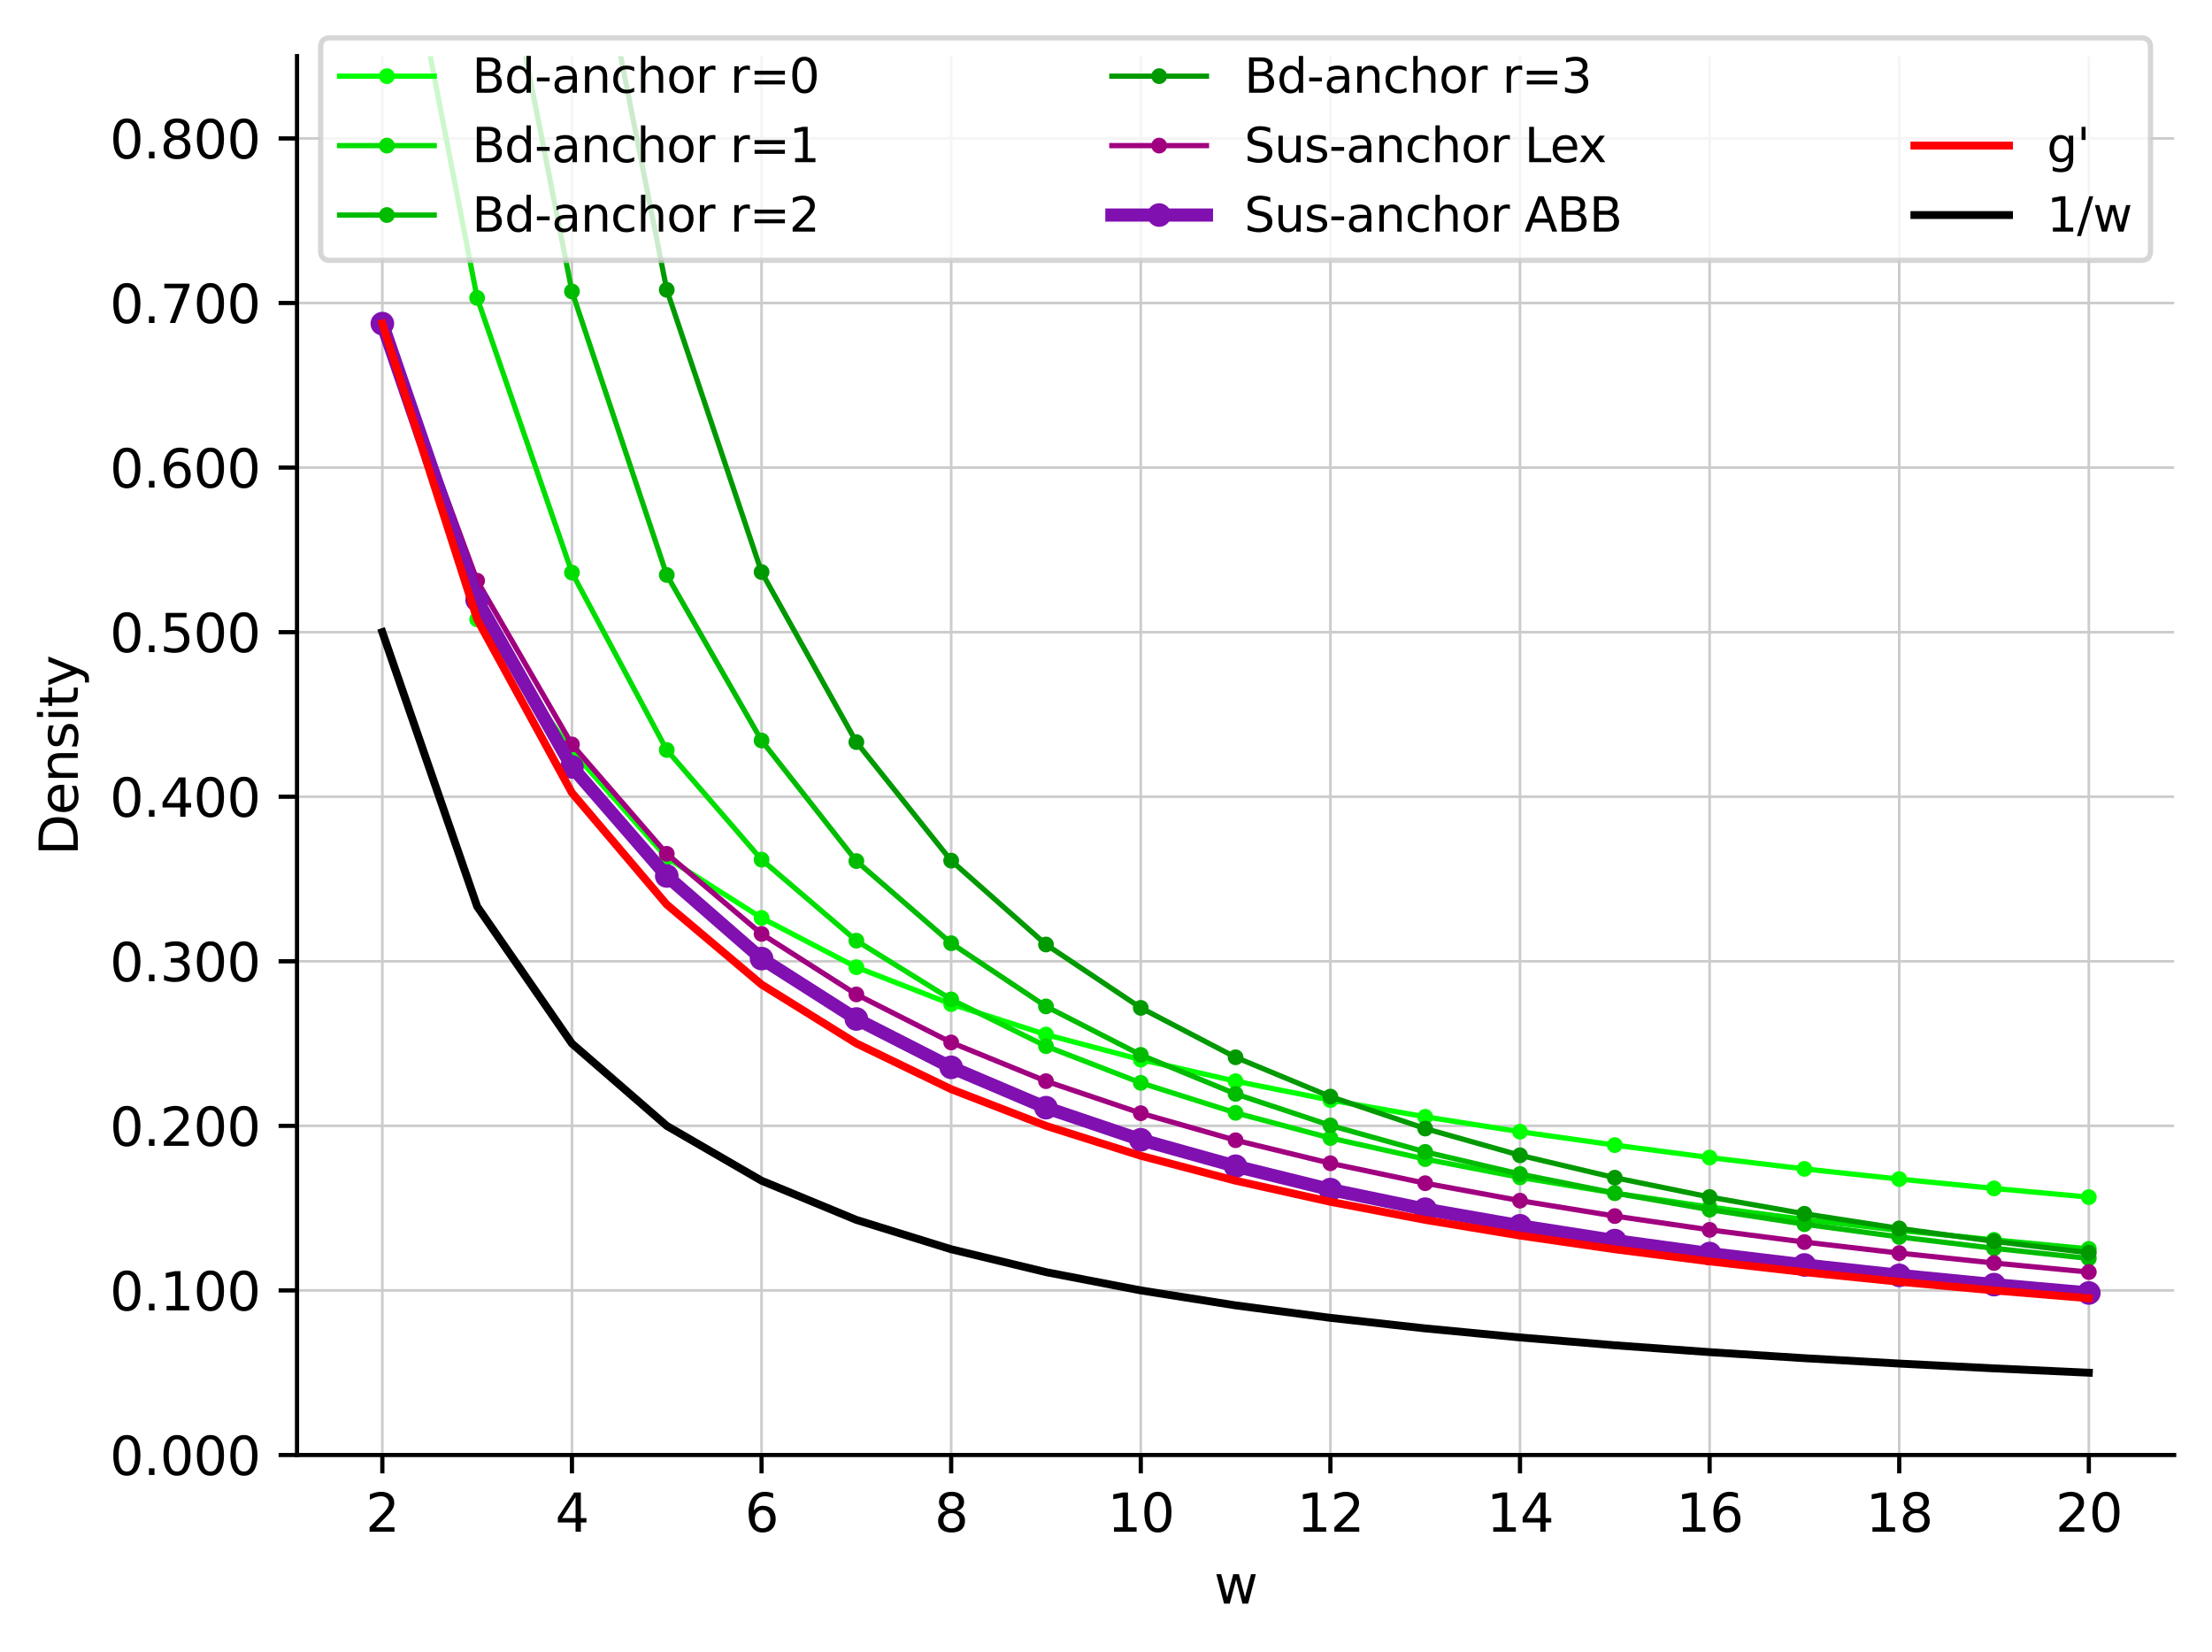 <?xml version="1.0" encoding="utf-8" standalone="no"?>
<!DOCTYPE svg PUBLIC "-//W3C//DTD SVG 1.1//EN"
  "http://www.w3.org/Graphics/SVG/1.1/DTD/svg11.dtd">
<svg xmlns:xlink="http://www.w3.org/1999/xlink" width="420.826pt" height="314.352pt" viewBox="0 0 420.826 314.352" xmlns="http://www.w3.org/2000/svg" version="1.1">
 <defs>
  <style type="text/css">*{stroke-linejoin: round; stroke-linecap: butt}</style>
 </defs>
 <g id="figure_1">
  <g id="patch_1">
   <path d="M 0 314.352 
L 420.826 314.352 
L 420.826 0 
L 0 0 
z
" style="fill: #ffffff"/>
  </g>
  <g id="axes_1">
   <g id="patch_2">
    <path d="M 56.506 276.795 
L 413.626 276.795 
L 413.626 10.683 
L 56.506 10.683 
z
" style="fill: #ffffff"/>
   </g>
   <g id="matplotlib.axis_1">
    <g id="xtick_1">
     <g id="line2d_1">
      <path d="M 72.739 276.795 
L 72.739 10.683 
" clip-path="url(#p16be9e28ce)" style="fill: none; stroke: #cccccc; stroke-width: 0.5; stroke-linecap: square"/>
     </g>
     <g id="line2d_2">
      <defs>
       <path id="mf6680dabe4" d="M 0 0 
L 0 3.5 
" style="stroke: #000000; stroke-width: 0.8"/>
      </defs>
      <g>
       <use xlink:href="#mf6680dabe4" x="72.739" y="276.795" style="stroke: #000000; stroke-width: 0.8"/>
      </g>
     </g>
     <g id="text_1">
      <!-- 2 -->
      <g transform="translate(69.558 291.394) scale(0.1 -0.1)">
       <defs>
        <path id="DejaVuSans-32" d="M 1228 531 
L 3431 531 
L 3431 0 
L 469 0 
L 469 531 
Q 828 903 1448 1529 
Q 2069 2156 2228 2338 
Q 2531 2678 2651 2914 
Q 2772 3150 2772 3378 
Q 2772 3750 2511 3984 
Q 2250 4219 1831 4219 
Q 1534 4219 1204 4116 
Q 875 4013 500 3803 
L 500 4441 
Q 881 4594 1212 4672 
Q 1544 4750 1819 4750 
Q 2544 4750 2975 4387 
Q 3406 4025 3406 3419 
Q 3406 3131 3298 2873 
Q 3191 2616 2906 2266 
Q 2828 2175 2409 1742 
Q 1991 1309 1228 531 
z
" transform="scale(0.016)"/>
       </defs>
       <use xlink:href="#DejaVuSans-32"/>
      </g>
     </g>
    </g>
    <g id="xtick_2">
     <g id="line2d_3">
      <path d="M 108.812 276.795 
L 108.812 10.683 
" clip-path="url(#p16be9e28ce)" style="fill: none; stroke: #cccccc; stroke-width: 0.5; stroke-linecap: square"/>
     </g>
     <g id="line2d_4">
      <g>
       <use xlink:href="#mf6680dabe4" x="108.812" y="276.795" style="stroke: #000000; stroke-width: 0.8"/>
      </g>
     </g>
     <g id="text_2">
      <!-- 4 -->
      <g transform="translate(105.63 291.394) scale(0.1 -0.1)">
       <defs>
        <path id="DejaVuSans-34" d="M 2419 4116 
L 825 1625 
L 2419 1625 
L 2419 4116 
z
M 2253 4666 
L 3047 4666 
L 3047 1625 
L 3713 1625 
L 3713 1100 
L 3047 1100 
L 3047 0 
L 2419 0 
L 2419 1100 
L 313 1100 
L 313 1709 
L 2253 4666 
z
" transform="scale(0.016)"/>
       </defs>
       <use xlink:href="#DejaVuSans-34"/>
      </g>
     </g>
    </g>
    <g id="xtick_3">
     <g id="line2d_5">
      <path d="M 144.884 276.795 
L 144.884 10.683 
" clip-path="url(#p16be9e28ce)" style="fill: none; stroke: #cccccc; stroke-width: 0.5; stroke-linecap: square"/>
     </g>
     <g id="line2d_6">
      <g>
       <use xlink:href="#mf6680dabe4" x="144.884" y="276.795" style="stroke: #000000; stroke-width: 0.8"/>
      </g>
     </g>
     <g id="text_3">
      <!-- 6 -->
      <g transform="translate(141.703 291.394) scale(0.1 -0.1)">
       <defs>
        <path id="DejaVuSans-36" d="M 2113 2584 
Q 1688 2584 1439 2293 
Q 1191 2003 1191 1497 
Q 1191 994 1439 701 
Q 1688 409 2113 409 
Q 2538 409 2786 701 
Q 3034 994 3034 1497 
Q 3034 2003 2786 2293 
Q 2538 2584 2113 2584 
z
M 3366 4563 
L 3366 3988 
Q 3128 4100 2886 4159 
Q 2644 4219 2406 4219 
Q 1781 4219 1451 3797 
Q 1122 3375 1075 2522 
Q 1259 2794 1537 2939 
Q 1816 3084 2150 3084 
Q 2853 3084 3261 2657 
Q 3669 2231 3669 1497 
Q 3669 778 3244 343 
Q 2819 -91 2113 -91 
Q 1303 -91 875 529 
Q 447 1150 447 2328 
Q 447 3434 972 4092 
Q 1497 4750 2381 4750 
Q 2619 4750 2861 4703 
Q 3103 4656 3366 4563 
z
" transform="scale(0.016)"/>
       </defs>
       <use xlink:href="#DejaVuSans-36"/>
      </g>
     </g>
    </g>
    <g id="xtick_4">
     <g id="line2d_7">
      <path d="M 180.957 276.795 
L 180.957 10.683 
" clip-path="url(#p16be9e28ce)" style="fill: none; stroke: #cccccc; stroke-width: 0.5; stroke-linecap: square"/>
     </g>
     <g id="line2d_8">
      <g>
       <use xlink:href="#mf6680dabe4" x="180.957" y="276.795" style="stroke: #000000; stroke-width: 0.8"/>
      </g>
     </g>
     <g id="text_4">
      <!-- 8 -->
      <g transform="translate(177.776 291.394) scale(0.1 -0.1)">
       <defs>
        <path id="DejaVuSans-38" d="M 2034 2216 
Q 1584 2216 1326 1975 
Q 1069 1734 1069 1313 
Q 1069 891 1326 650 
Q 1584 409 2034 409 
Q 2484 409 2743 651 
Q 3003 894 3003 1313 
Q 3003 1734 2745 1975 
Q 2488 2216 2034 2216 
z
M 1403 2484 
Q 997 2584 770 2862 
Q 544 3141 544 3541 
Q 544 4100 942 4425 
Q 1341 4750 2034 4750 
Q 2731 4750 3128 4425 
Q 3525 4100 3525 3541 
Q 3525 3141 3298 2862 
Q 3072 2584 2669 2484 
Q 3125 2378 3379 2068 
Q 3634 1759 3634 1313 
Q 3634 634 3220 271 
Q 2806 -91 2034 -91 
Q 1263 -91 848 271 
Q 434 634 434 1313 
Q 434 1759 690 2068 
Q 947 2378 1403 2484 
z
M 1172 3481 
Q 1172 3119 1398 2916 
Q 1625 2713 2034 2713 
Q 2441 2713 2670 2916 
Q 2900 3119 2900 3481 
Q 2900 3844 2670 4047 
Q 2441 4250 2034 4250 
Q 1625 4250 1398 4047 
Q 1172 3844 1172 3481 
z
" transform="scale(0.016)"/>
       </defs>
       <use xlink:href="#DejaVuSans-38"/>
      </g>
     </g>
    </g>
    <g id="xtick_5">
     <g id="line2d_9">
      <path d="M 217.03 276.795 
L 217.03 10.683 
" clip-path="url(#p16be9e28ce)" style="fill: none; stroke: #cccccc; stroke-width: 0.5; stroke-linecap: square"/>
     </g>
     <g id="line2d_10">
      <g>
       <use xlink:href="#mf6680dabe4" x="217.03" y="276.795" style="stroke: #000000; stroke-width: 0.8"/>
      </g>
     </g>
     <g id="text_5">
      <!-- 10 -->
      <g transform="translate(210.667 291.394) scale(0.1 -0.1)">
       <defs>
        <path id="DejaVuSans-31" d="M 794 531 
L 1825 531 
L 1825 4091 
L 703 3866 
L 703 4441 
L 1819 4666 
L 2450 4666 
L 2450 531 
L 3481 531 
L 3481 0 
L 794 0 
L 794 531 
z
" transform="scale(0.016)"/>
        <path id="DejaVuSans-30" d="M 2034 4250 
Q 1547 4250 1301 3770 
Q 1056 3291 1056 2328 
Q 1056 1369 1301 889 
Q 1547 409 2034 409 
Q 2525 409 2770 889 
Q 3016 1369 3016 2328 
Q 3016 3291 2770 3770 
Q 2525 4250 2034 4250 
z
M 2034 4750 
Q 2819 4750 3233 4129 
Q 3647 3509 3647 2328 
Q 3647 1150 3233 529 
Q 2819 -91 2034 -91 
Q 1250 -91 836 529 
Q 422 1150 422 2328 
Q 422 3509 836 4129 
Q 1250 4750 2034 4750 
z
" transform="scale(0.016)"/>
       </defs>
       <use xlink:href="#DejaVuSans-31"/>
       <use xlink:href="#DejaVuSans-30" transform="translate(63.623 0)"/>
      </g>
     </g>
    </g>
    <g id="xtick_6">
     <g id="line2d_11">
      <path d="M 253.103 276.795 
L 253.103 10.683 
" clip-path="url(#p16be9e28ce)" style="fill: none; stroke: #cccccc; stroke-width: 0.5; stroke-linecap: square"/>
     </g>
     <g id="line2d_12">
      <g>
       <use xlink:href="#mf6680dabe4" x="253.103" y="276.795" style="stroke: #000000; stroke-width: 0.8"/>
      </g>
     </g>
     <g id="text_6">
      <!-- 12 -->
      <g transform="translate(246.74 291.394) scale(0.1 -0.1)">
       <use xlink:href="#DejaVuSans-31"/>
       <use xlink:href="#DejaVuSans-32" transform="translate(63.623 0)"/>
      </g>
     </g>
    </g>
    <g id="xtick_7">
     <g id="line2d_13">
      <path d="M 289.175 276.795 
L 289.175 10.683 
" clip-path="url(#p16be9e28ce)" style="fill: none; stroke: #cccccc; stroke-width: 0.5; stroke-linecap: square"/>
     </g>
     <g id="line2d_14">
      <g>
       <use xlink:href="#mf6680dabe4" x="289.175" y="276.795" style="stroke: #000000; stroke-width: 0.8"/>
      </g>
     </g>
     <g id="text_7">
      <!-- 14 -->
      <g transform="translate(282.813 291.394) scale(0.1 -0.1)">
       <use xlink:href="#DejaVuSans-31"/>
       <use xlink:href="#DejaVuSans-34" transform="translate(63.623 0)"/>
      </g>
     </g>
    </g>
    <g id="xtick_8">
     <g id="line2d_15">
      <path d="M 325.248 276.795 
L 325.248 10.683 
" clip-path="url(#p16be9e28ce)" style="fill: none; stroke: #cccccc; stroke-width: 0.5; stroke-linecap: square"/>
     </g>
     <g id="line2d_16">
      <g>
       <use xlink:href="#mf6680dabe4" x="325.248" y="276.795" style="stroke: #000000; stroke-width: 0.8"/>
      </g>
     </g>
     <g id="text_8">
      <!-- 16 -->
      <g transform="translate(318.886 291.394) scale(0.1 -0.1)">
       <use xlink:href="#DejaVuSans-31"/>
       <use xlink:href="#DejaVuSans-36" transform="translate(63.623 0)"/>
      </g>
     </g>
    </g>
    <g id="xtick_9">
     <g id="line2d_17">
      <path d="M 361.321 276.795 
L 361.321 10.683 
" clip-path="url(#p16be9e28ce)" style="fill: none; stroke: #cccccc; stroke-width: 0.5; stroke-linecap: square"/>
     </g>
     <g id="line2d_18">
      <g>
       <use xlink:href="#mf6680dabe4" x="361.321" y="276.795" style="stroke: #000000; stroke-width: 0.8"/>
      </g>
     </g>
     <g id="text_9">
      <!-- 18 -->
      <g transform="translate(354.958 291.394) scale(0.1 -0.1)">
       <use xlink:href="#DejaVuSans-31"/>
       <use xlink:href="#DejaVuSans-38" transform="translate(63.623 0)"/>
      </g>
     </g>
    </g>
    <g id="xtick_10">
     <g id="line2d_19">
      <path d="M 397.394 276.795 
L 397.394 10.683 
" clip-path="url(#p16be9e28ce)" style="fill: none; stroke: #cccccc; stroke-width: 0.5; stroke-linecap: square"/>
     </g>
     <g id="line2d_20">
      <g>
       <use xlink:href="#mf6680dabe4" x="397.394" y="276.795" style="stroke: #000000; stroke-width: 0.8"/>
      </g>
     </g>
     <g id="text_10">
      <!-- 20 -->
      <g transform="translate(391.031 291.394) scale(0.1 -0.1)">
       <use xlink:href="#DejaVuSans-32"/>
       <use xlink:href="#DejaVuSans-30" transform="translate(63.623 0)"/>
      </g>
     </g>
    </g>
    <g id="text_11">
     <!-- w -->
     <g transform="translate(230.977 305.072) scale(0.1 -0.1)">
      <defs>
       <path id="DejaVuSans-77" d="M 269 3500 
L 844 3500 
L 1563 769 
L 2278 3500 
L 2956 3500 
L 3675 769 
L 4391 3500 
L 4966 3500 
L 4050 0 
L 3372 0 
L 2619 2869 
L 1863 0 
L 1184 0 
L 269 3500 
z
" transform="scale(0.016)"/>
      </defs>
      <use xlink:href="#DejaVuSans-77"/>
     </g>
    </g>
   </g>
   <g id="matplotlib.axis_2">
    <g id="ytick_1">
     <g id="line2d_21">
      <path d="M 56.506 276.795 
L 413.626 276.795 
" clip-path="url(#p16be9e28ce)" style="fill: none; stroke: #cccccc; stroke-width: 0.5; stroke-linecap: square"/>
     </g>
     <g id="line2d_22">
      <defs>
       <path id="mc5eb09262e" d="M 0 0 
L -3.5 0 
" style="stroke: #000000; stroke-width: 0.8"/>
      </defs>
      <g>
       <use xlink:href="#mc5eb09262e" x="56.506" y="276.795" style="stroke: #000000; stroke-width: 0.8"/>
      </g>
     </g>
     <g id="text_12">
      <!-- 0.000 -->
      <g transform="translate(20.878 280.595) scale(0.1 -0.1)">
       <defs>
        <path id="DejaVuSans-2e" d="M 684 794 
L 1344 794 
L 1344 0 
L 684 0 
L 684 794 
z
" transform="scale(0.016)"/>
       </defs>
       <use xlink:href="#DejaVuSans-30"/>
       <use xlink:href="#DejaVuSans-2e" transform="translate(63.623 0)"/>
       <use xlink:href="#DejaVuSans-30" transform="translate(95.41 0)"/>
       <use xlink:href="#DejaVuSans-30" transform="translate(159.033 0)"/>
       <use xlink:href="#DejaVuSans-30" transform="translate(222.656 0)"/>
      </g>
     </g>
    </g>
    <g id="ytick_2">
     <g id="line2d_23">
      <path d="M 56.506 245.488 
L 413.626 245.488 
" clip-path="url(#p16be9e28ce)" style="fill: none; stroke: #cccccc; stroke-width: 0.5; stroke-linecap: square"/>
     </g>
     <g id="line2d_24">
      <g>
       <use xlink:href="#mc5eb09262e" x="56.506" y="245.488" style="stroke: #000000; stroke-width: 0.8"/>
      </g>
     </g>
     <g id="text_13">
      <!-- 0.100 -->
      <g transform="translate(20.878 249.287) scale(0.1 -0.1)">
       <use xlink:href="#DejaVuSans-30"/>
       <use xlink:href="#DejaVuSans-2e" transform="translate(63.623 0)"/>
       <use xlink:href="#DejaVuSans-31" transform="translate(95.41 0)"/>
       <use xlink:href="#DejaVuSans-30" transform="translate(159.033 0)"/>
       <use xlink:href="#DejaVuSans-30" transform="translate(222.656 0)"/>
      </g>
     </g>
    </g>
    <g id="ytick_3">
     <g id="line2d_25">
      <path d="M 56.506 214.181 
L 413.626 214.181 
" clip-path="url(#p16be9e28ce)" style="fill: none; stroke: #cccccc; stroke-width: 0.5; stroke-linecap: square"/>
     </g>
     <g id="line2d_26">
      <g>
       <use xlink:href="#mc5eb09262e" x="56.506" y="214.181" style="stroke: #000000; stroke-width: 0.8"/>
      </g>
     </g>
     <g id="text_14">
      <!-- 0.200 -->
      <g transform="translate(20.878 217.98) scale(0.1 -0.1)">
       <use xlink:href="#DejaVuSans-30"/>
       <use xlink:href="#DejaVuSans-2e" transform="translate(63.623 0)"/>
       <use xlink:href="#DejaVuSans-32" transform="translate(95.41 0)"/>
       <use xlink:href="#DejaVuSans-30" transform="translate(159.033 0)"/>
       <use xlink:href="#DejaVuSans-30" transform="translate(222.656 0)"/>
      </g>
     </g>
    </g>
    <g id="ytick_4">
     <g id="line2d_27">
      <path d="M 56.506 182.873 
L 413.626 182.873 
" clip-path="url(#p16be9e28ce)" style="fill: none; stroke: #cccccc; stroke-width: 0.5; stroke-linecap: square"/>
     </g>
     <g id="line2d_28">
      <g>
       <use xlink:href="#mc5eb09262e" x="56.506" y="182.873" style="stroke: #000000; stroke-width: 0.8"/>
      </g>
     </g>
     <g id="text_15">
      <!-- 0.300 -->
      <g transform="translate(20.878 186.673) scale(0.1 -0.1)">
       <defs>
        <path id="DejaVuSans-33" d="M 2597 2516 
Q 3050 2419 3304 2112 
Q 3559 1806 3559 1356 
Q 3559 666 3084 287 
Q 2609 -91 1734 -91 
Q 1441 -91 1130 -33 
Q 819 25 488 141 
L 488 750 
Q 750 597 1062 519 
Q 1375 441 1716 441 
Q 2309 441 2620 675 
Q 2931 909 2931 1356 
Q 2931 1769 2642 2001 
Q 2353 2234 1838 2234 
L 1294 2234 
L 1294 2753 
L 1863 2753 
Q 2328 2753 2575 2939 
Q 2822 3125 2822 3475 
Q 2822 3834 2567 4026 
Q 2313 4219 1838 4219 
Q 1578 4219 1281 4162 
Q 984 4106 628 3988 
L 628 4550 
Q 988 4650 1302 4700 
Q 1616 4750 1894 4750 
Q 2613 4750 3031 4423 
Q 3450 4097 3450 3541 
Q 3450 3153 3228 2886 
Q 3006 2619 2597 2516 
z
" transform="scale(0.016)"/>
       </defs>
       <use xlink:href="#DejaVuSans-30"/>
       <use xlink:href="#DejaVuSans-2e" transform="translate(63.623 0)"/>
       <use xlink:href="#DejaVuSans-33" transform="translate(95.41 0)"/>
       <use xlink:href="#DejaVuSans-30" transform="translate(159.033 0)"/>
       <use xlink:href="#DejaVuSans-30" transform="translate(222.656 0)"/>
      </g>
     </g>
    </g>
    <g id="ytick_5">
     <g id="line2d_29">
      <path d="M 56.506 151.566 
L 413.626 151.566 
" clip-path="url(#p16be9e28ce)" style="fill: none; stroke: #cccccc; stroke-width: 0.5; stroke-linecap: square"/>
     </g>
     <g id="line2d_30">
      <g>
       <use xlink:href="#mc5eb09262e" x="56.506" y="151.566" style="stroke: #000000; stroke-width: 0.8"/>
      </g>
     </g>
     <g id="text_16">
      <!-- 0.400 -->
      <g transform="translate(20.878 155.365) scale(0.1 -0.1)">
       <use xlink:href="#DejaVuSans-30"/>
       <use xlink:href="#DejaVuSans-2e" transform="translate(63.623 0)"/>
       <use xlink:href="#DejaVuSans-34" transform="translate(95.41 0)"/>
       <use xlink:href="#DejaVuSans-30" transform="translate(159.033 0)"/>
       <use xlink:href="#DejaVuSans-30" transform="translate(222.656 0)"/>
      </g>
     </g>
    </g>
    <g id="ytick_6">
     <g id="line2d_31">
      <path d="M 56.506 120.259 
L 413.626 120.259 
" clip-path="url(#p16be9e28ce)" style="fill: none; stroke: #cccccc; stroke-width: 0.5; stroke-linecap: square"/>
     </g>
     <g id="line2d_32">
      <g>
       <use xlink:href="#mc5eb09262e" x="56.506" y="120.259" style="stroke: #000000; stroke-width: 0.8"/>
      </g>
     </g>
     <g id="text_17">
      <!-- 0.500 -->
      <g transform="translate(20.878 124.058) scale(0.1 -0.1)">
       <defs>
        <path id="DejaVuSans-35" d="M 691 4666 
L 3169 4666 
L 3169 4134 
L 1269 4134 
L 1269 2991 
Q 1406 3038 1543 3061 
Q 1681 3084 1819 3084 
Q 2600 3084 3056 2656 
Q 3513 2228 3513 1497 
Q 3513 744 3044 326 
Q 2575 -91 1722 -91 
Q 1428 -91 1123 -41 
Q 819 9 494 109 
L 494 744 
Q 775 591 1075 516 
Q 1375 441 1709 441 
Q 2250 441 2565 725 
Q 2881 1009 2881 1497 
Q 2881 1984 2565 2268 
Q 2250 2553 1709 2553 
Q 1456 2553 1204 2497 
Q 953 2441 691 2322 
L 691 4666 
z
" transform="scale(0.016)"/>
       </defs>
       <use xlink:href="#DejaVuSans-30"/>
       <use xlink:href="#DejaVuSans-2e" transform="translate(63.623 0)"/>
       <use xlink:href="#DejaVuSans-35" transform="translate(95.41 0)"/>
       <use xlink:href="#DejaVuSans-30" transform="translate(159.033 0)"/>
       <use xlink:href="#DejaVuSans-30" transform="translate(222.656 0)"/>
      </g>
     </g>
    </g>
    <g id="ytick_7">
     <g id="line2d_33">
      <path d="M 56.506 88.952 
L 413.626 88.952 
" clip-path="url(#p16be9e28ce)" style="fill: none; stroke: #cccccc; stroke-width: 0.5; stroke-linecap: square"/>
     </g>
     <g id="line2d_34">
      <g>
       <use xlink:href="#mc5eb09262e" x="56.506" y="88.952" style="stroke: #000000; stroke-width: 0.8"/>
      </g>
     </g>
     <g id="text_18">
      <!-- 0.600 -->
      <g transform="translate(20.878 92.751) scale(0.1 -0.1)">
       <use xlink:href="#DejaVuSans-30"/>
       <use xlink:href="#DejaVuSans-2e" transform="translate(63.623 0)"/>
       <use xlink:href="#DejaVuSans-36" transform="translate(95.41 0)"/>
       <use xlink:href="#DejaVuSans-30" transform="translate(159.033 0)"/>
       <use xlink:href="#DejaVuSans-30" transform="translate(222.656 0)"/>
      </g>
     </g>
    </g>
    <g id="ytick_8">
     <g id="line2d_35">
      <path d="M 56.506 57.644 
L 413.626 57.644 
" clip-path="url(#p16be9e28ce)" style="fill: none; stroke: #cccccc; stroke-width: 0.5; stroke-linecap: square"/>
     </g>
     <g id="line2d_36">
      <g>
       <use xlink:href="#mc5eb09262e" x="56.506" y="57.644" style="stroke: #000000; stroke-width: 0.8"/>
      </g>
     </g>
     <g id="text_19">
      <!-- 0.700 -->
      <g transform="translate(20.878 61.444) scale(0.1 -0.1)">
       <defs>
        <path id="DejaVuSans-37" d="M 525 4666 
L 3525 4666 
L 3525 4397 
L 1831 0 
L 1172 0 
L 2766 4134 
L 525 4134 
L 525 4666 
z
" transform="scale(0.016)"/>
       </defs>
       <use xlink:href="#DejaVuSans-30"/>
       <use xlink:href="#DejaVuSans-2e" transform="translate(63.623 0)"/>
       <use xlink:href="#DejaVuSans-37" transform="translate(95.41 0)"/>
       <use xlink:href="#DejaVuSans-30" transform="translate(159.033 0)"/>
       <use xlink:href="#DejaVuSans-30" transform="translate(222.656 0)"/>
      </g>
     </g>
    </g>
    <g id="ytick_9">
     <g id="line2d_37">
      <path d="M 56.506 26.337 
L 413.626 26.337 
" clip-path="url(#p16be9e28ce)" style="fill: none; stroke: #cccccc; stroke-width: 0.5; stroke-linecap: square"/>
     </g>
     <g id="line2d_38">
      <g>
       <use xlink:href="#mc5eb09262e" x="56.506" y="26.337" style="stroke: #000000; stroke-width: 0.8"/>
      </g>
     </g>
     <g id="text_20">
      <!-- 0.800 -->
      <g transform="translate(20.878 30.136) scale(0.1 -0.1)">
       <use xlink:href="#DejaVuSans-30"/>
       <use xlink:href="#DejaVuSans-2e" transform="translate(63.623 0)"/>
       <use xlink:href="#DejaVuSans-38" transform="translate(95.41 0)"/>
       <use xlink:href="#DejaVuSans-30" transform="translate(159.033 0)"/>
       <use xlink:href="#DejaVuSans-30" transform="translate(222.656 0)"/>
      </g>
     </g>
    </g>
    <g id="text_21">
     <!-- Density -->
     <g transform="translate(14.798 162.748) rotate(-90) scale(0.1 -0.1)">
      <defs>
       <path id="DejaVuSans-44" d="M 1259 4147 
L 1259 519 
L 2022 519 
Q 2988 519 3436 956 
Q 3884 1394 3884 2338 
Q 3884 3275 3436 3711 
Q 2988 4147 2022 4147 
L 1259 4147 
z
M 628 4666 
L 1925 4666 
Q 3281 4666 3915 4102 
Q 4550 3538 4550 2338 
Q 4550 1131 3912 565 
Q 3275 0 1925 0 
L 628 0 
L 628 4666 
z
" transform="scale(0.016)"/>
       <path id="DejaVuSans-65" d="M 3597 1894 
L 3597 1613 
L 953 1613 
Q 991 1019 1311 708 
Q 1631 397 2203 397 
Q 2534 397 2845 478 
Q 3156 559 3463 722 
L 3463 178 
Q 3153 47 2828 -22 
Q 2503 -91 2169 -91 
Q 1331 -91 842 396 
Q 353 884 353 1716 
Q 353 2575 817 3079 
Q 1281 3584 2069 3584 
Q 2775 3584 3186 3129 
Q 3597 2675 3597 1894 
z
M 3022 2063 
Q 3016 2534 2758 2815 
Q 2500 3097 2075 3097 
Q 1594 3097 1305 2825 
Q 1016 2553 972 2059 
L 3022 2063 
z
" transform="scale(0.016)"/>
       <path id="DejaVuSans-6e" d="M 3513 2113 
L 3513 0 
L 2938 0 
L 2938 2094 
Q 2938 2591 2744 2837 
Q 2550 3084 2163 3084 
Q 1697 3084 1428 2787 
Q 1159 2491 1159 1978 
L 1159 0 
L 581 0 
L 581 3500 
L 1159 3500 
L 1159 2956 
Q 1366 3272 1645 3428 
Q 1925 3584 2291 3584 
Q 2894 3584 3203 3211 
Q 3513 2838 3513 2113 
z
" transform="scale(0.016)"/>
       <path id="DejaVuSans-73" d="M 2834 3397 
L 2834 2853 
Q 2591 2978 2328 3040 
Q 2066 3103 1784 3103 
Q 1356 3103 1142 2972 
Q 928 2841 928 2578 
Q 928 2378 1081 2264 
Q 1234 2150 1697 2047 
L 1894 2003 
Q 2506 1872 2764 1633 
Q 3022 1394 3022 966 
Q 3022 478 2636 193 
Q 2250 -91 1575 -91 
Q 1294 -91 989 -36 
Q 684 19 347 128 
L 347 722 
Q 666 556 975 473 
Q 1284 391 1588 391 
Q 1994 391 2212 530 
Q 2431 669 2431 922 
Q 2431 1156 2273 1281 
Q 2116 1406 1581 1522 
L 1381 1569 
Q 847 1681 609 1914 
Q 372 2147 372 2553 
Q 372 3047 722 3315 
Q 1072 3584 1716 3584 
Q 2034 3584 2315 3537 
Q 2597 3491 2834 3397 
z
" transform="scale(0.016)"/>
       <path id="DejaVuSans-69" d="M 603 3500 
L 1178 3500 
L 1178 0 
L 603 0 
L 603 3500 
z
M 603 4863 
L 1178 4863 
L 1178 4134 
L 603 4134 
L 603 4863 
z
" transform="scale(0.016)"/>
       <path id="DejaVuSans-74" d="M 1172 4494 
L 1172 3500 
L 2356 3500 
L 2356 3053 
L 1172 3053 
L 1172 1153 
Q 1172 725 1289 603 
Q 1406 481 1766 481 
L 2356 481 
L 2356 0 
L 1766 0 
Q 1100 0 847 248 
Q 594 497 594 1153 
L 594 3053 
L 172 3053 
L 172 3500 
L 594 3500 
L 594 4494 
L 1172 4494 
z
" transform="scale(0.016)"/>
       <path id="DejaVuSans-79" d="M 2059 -325 
Q 1816 -950 1584 -1140 
Q 1353 -1331 966 -1331 
L 506 -1331 
L 506 -850 
L 844 -850 
Q 1081 -850 1212 -737 
Q 1344 -625 1503 -206 
L 1606 56 
L 191 3500 
L 800 3500 
L 1894 763 
L 2988 3500 
L 3597 3500 
L 2059 -325 
z
" transform="scale(0.016)"/>
      </defs>
      <use xlink:href="#DejaVuSans-44"/>
      <use xlink:href="#DejaVuSans-65" transform="translate(77.002 0)"/>
      <use xlink:href="#DejaVuSans-6e" transform="translate(138.525 0)"/>
      <use xlink:href="#DejaVuSans-73" transform="translate(201.904 0)"/>
      <use xlink:href="#DejaVuSans-69" transform="translate(254.004 0)"/>
      <use xlink:href="#DejaVuSans-74" transform="translate(281.787 0)"/>
      <use xlink:href="#DejaVuSans-79" transform="translate(320.996 0)"/>
     </g>
    </g>
   </g>
   <g id="line2d_39">
    <path d="M 72.739 61.564 
L 90.775 117.829 
L 108.812 142.848 
L 126.848 163.177 
L 144.884 174.62 
L 162.921 183.997 
L 180.957 191.017 
L 198.994 196.811 
L 217.03 201.583 
L 235.066 205.682 
L 253.103 209.278 
L 271.139 212.46 
L 289.175 215.292 
L 307.212 217.842 
L 325.248 220.213 
L 343.284 222.37 
L 361.321 224.308 
L 379.357 226.083 
L 397.394 227.741 
" clip-path="url(#p16be9e28ce)" style="fill: none"/>
    <defs>
     <path id="m871c196883" d="M 0 1 
C 0.265 1 0.52 0.895 0.707 0.707 
C 0.895 0.52 1 0.265 1 0 
C 1 -0.265 0.895 -0.52 0.707 -0.707 
C 0.52 -0.895 0.265 -1 0 -1 
C -0.265 -1 -0.52 -0.895 -0.707 -0.707 
C -0.895 -0.52 -1 -0.265 -1 0 
C -1 0.265 -0.895 0.52 -0.707 0.707 
C -0.52 0.895 -0.265 1 0 1 
z
" style="stroke: #00ff00"/>
    </defs>
    <g clip-path="url(#p16be9e28ce)">
     <use xlink:href="#m871c196883" x="72.739" y="61.564" style="fill: #00ff00; stroke: #00ff00"/>
     <use xlink:href="#m871c196883" x="90.775" y="117.829" style="fill: #00ff00; stroke: #00ff00"/>
     <use xlink:href="#m871c196883" x="108.812" y="142.848" style="fill: #00ff00; stroke: #00ff00"/>
     <use xlink:href="#m871c196883" x="126.848" y="163.177" style="fill: #00ff00; stroke: #00ff00"/>
     <use xlink:href="#m871c196883" x="144.884" y="174.62" style="fill: #00ff00; stroke: #00ff00"/>
     <use xlink:href="#m871c196883" x="162.921" y="183.997" style="fill: #00ff00; stroke: #00ff00"/>
     <use xlink:href="#m871c196883" x="180.957" y="191.017" style="fill: #00ff00; stroke: #00ff00"/>
     <use xlink:href="#m871c196883" x="198.994" y="196.811" style="fill: #00ff00; stroke: #00ff00"/>
     <use xlink:href="#m871c196883" x="217.03" y="201.583" style="fill: #00ff00; stroke: #00ff00"/>
     <use xlink:href="#m871c196883" x="235.066" y="205.682" style="fill: #00ff00; stroke: #00ff00"/>
     <use xlink:href="#m871c196883" x="253.103" y="209.278" style="fill: #00ff00; stroke: #00ff00"/>
     <use xlink:href="#m871c196883" x="271.139" y="212.46" style="fill: #00ff00; stroke: #00ff00"/>
     <use xlink:href="#m871c196883" x="289.175" y="215.292" style="fill: #00ff00; stroke: #00ff00"/>
     <use xlink:href="#m871c196883" x="307.212" y="217.842" style="fill: #00ff00; stroke: #00ff00"/>
     <use xlink:href="#m871c196883" x="325.248" y="220.213" style="fill: #00ff00; stroke: #00ff00"/>
     <use xlink:href="#m871c196883" x="343.284" y="222.37" style="fill: #00ff00; stroke: #00ff00"/>
     <use xlink:href="#m871c196883" x="361.321" y="224.308" style="fill: #00ff00; stroke: #00ff00"/>
     <use xlink:href="#m871c196883" x="379.357" y="226.083" style="fill: #00ff00; stroke: #00ff00"/>
     <use xlink:href="#m871c196883" x="397.394" y="227.741" style="fill: #00ff00; stroke: #00ff00"/>
    </g>
   </g>
   <g id="line2d_40">
    <path d="M 72.739 61.564 
L 90.775 117.829 
L 108.812 142.848 
L 126.848 163.177 
L 144.884 174.62 
L 162.921 183.997 
L 180.957 191.017 
L 198.994 196.811 
L 217.03 201.583 
L 235.066 205.682 
L 253.103 209.278 
L 271.139 212.46 
L 289.175 215.292 
L 307.212 217.842 
L 325.248 220.213 
L 343.284 222.37 
L 361.321 224.308 
L 379.357 226.083 
L 397.394 227.741 
" clip-path="url(#p16be9e28ce)" style="fill: none; stroke: #00ff00; stroke-linecap: square"/>
   </g>
   <g id="line2d_41"/>
   <g id="line2d_42">
    <path d="M 79.585 -1 
L 90.775 56.669 
L 108.812 108.93 
L 126.848 142.676 
L 144.884 163.535 
L 162.921 178.948 
L 180.957 190.128 
L 198.994 199.02 
L 217.03 206.001 
L 235.066 211.704 
L 253.103 216.499 
L 271.139 220.503 
L 289.175 223.984 
L 307.212 226.977 
L 325.248 229.631 
L 343.284 231.986 
L 361.321 234.065 
L 379.357 235.871 
L 397.394 237.587 
" clip-path="url(#p16be9e28ce)" style="fill: none"/>
    <defs>
     <path id="m9f410a40a8" d="M 0 1 
C 0.265 1 0.52 0.895 0.707 0.707 
C 0.895 0.52 1 0.265 1 0 
C 1 -0.265 0.895 -0.52 0.707 -0.707 
C 0.52 -0.895 0.265 -1 0 -1 
C -0.265 -1 -0.52 -0.895 -0.707 -0.707 
C -0.895 -0.52 -1 -0.265 -1 0 
C -1 0.265 -0.895 0.52 -0.707 0.707 
C -0.52 0.895 -0.265 1 0 1 
z
" style="stroke: #00dd00"/>
    </defs>
    <g clip-path="url(#p16be9e28ce)">
     <use xlink:href="#m9f410a40a8" x="79.585" y="-1" style="fill: #00dd00; stroke: #00dd00"/>
     <use xlink:href="#m9f410a40a8" x="90.775" y="56.669" style="fill: #00dd00; stroke: #00dd00"/>
     <use xlink:href="#m9f410a40a8" x="108.812" y="108.93" style="fill: #00dd00; stroke: #00dd00"/>
     <use xlink:href="#m9f410a40a8" x="126.848" y="142.676" style="fill: #00dd00; stroke: #00dd00"/>
     <use xlink:href="#m9f410a40a8" x="144.884" y="163.535" style="fill: #00dd00; stroke: #00dd00"/>
     <use xlink:href="#m9f410a40a8" x="162.921" y="178.948" style="fill: #00dd00; stroke: #00dd00"/>
     <use xlink:href="#m9f410a40a8" x="180.957" y="190.128" style="fill: #00dd00; stroke: #00dd00"/>
     <use xlink:href="#m9f410a40a8" x="198.994" y="199.02" style="fill: #00dd00; stroke: #00dd00"/>
     <use xlink:href="#m9f410a40a8" x="217.03" y="206.001" style="fill: #00dd00; stroke: #00dd00"/>
     <use xlink:href="#m9f410a40a8" x="235.066" y="211.704" style="fill: #00dd00; stroke: #00dd00"/>
     <use xlink:href="#m9f410a40a8" x="253.103" y="216.499" style="fill: #00dd00; stroke: #00dd00"/>
     <use xlink:href="#m9f410a40a8" x="271.139" y="220.503" style="fill: #00dd00; stroke: #00dd00"/>
     <use xlink:href="#m9f410a40a8" x="289.175" y="223.984" style="fill: #00dd00; stroke: #00dd00"/>
     <use xlink:href="#m9f410a40a8" x="307.212" y="226.977" style="fill: #00dd00; stroke: #00dd00"/>
     <use xlink:href="#m9f410a40a8" x="325.248" y="229.631" style="fill: #00dd00; stroke: #00dd00"/>
     <use xlink:href="#m9f410a40a8" x="343.284" y="231.986" style="fill: #00dd00; stroke: #00dd00"/>
     <use xlink:href="#m9f410a40a8" x="361.321" y="234.065" style="fill: #00dd00; stroke: #00dd00"/>
     <use xlink:href="#m9f410a40a8" x="379.357" y="235.871" style="fill: #00dd00; stroke: #00dd00"/>
     <use xlink:href="#m9f410a40a8" x="397.394" y="237.587" style="fill: #00dd00; stroke: #00dd00"/>
    </g>
   </g>
   <g id="line2d_43">
    <path d="M 79.585 -1 
L 90.775 56.669 
L 108.812 108.93 
L 126.848 142.676 
L 144.884 163.535 
L 162.921 178.948 
L 180.957 190.128 
L 198.994 199.02 
L 217.03 206.001 
L 235.066 211.704 
L 253.103 216.499 
L 271.139 220.503 
L 289.175 223.984 
L 307.212 226.977 
L 325.248 229.631 
L 343.284 231.986 
L 361.321 234.065 
L 379.357 235.871 
L 397.394 237.587 
" clip-path="url(#p16be9e28ce)" style="fill: none; stroke: #00dd00; stroke-linecap: square"/>
   </g>
   <g id="line2d_44"/>
   <g id="line2d_45">
    <path d="M 97.713 -1 
L 108.812 55.441 
L 126.848 109.381 
L 144.884 140.875 
L 162.921 163.806 
L 180.957 179.437 
L 198.994 191.456 
L 217.03 200.679 
L 235.066 208.099 
L 253.103 214.097 
L 271.139 219.133 
L 289.175 223.345 
L 307.212 226.97 
L 325.248 230.126 
L 343.284 232.887 
L 361.321 235.311 
L 379.357 237.478 
L 397.394 239.402 
" clip-path="url(#p16be9e28ce)" style="fill: none"/>
    <defs>
     <path id="me158d9cea3" d="M 0 1 
C 0.265 1 0.52 0.895 0.707 0.707 
C 0.895 0.52 1 0.265 1 0 
C 1 -0.265 0.895 -0.52 0.707 -0.707 
C 0.52 -0.895 0.265 -1 0 -1 
C -0.265 -1 -0.52 -0.895 -0.707 -0.707 
C -0.895 -0.52 -1 -0.265 -1 0 
C -1 0.265 -0.895 0.52 -0.707 0.707 
C -0.52 0.895 -0.265 1 0 1 
z
" style="stroke: #00bb00"/>
    </defs>
    <g clip-path="url(#p16be9e28ce)">
     <use xlink:href="#me158d9cea3" x="97.713" y="-1" style="fill: #00bb00; stroke: #00bb00"/>
     <use xlink:href="#me158d9cea3" x="108.812" y="55.441" style="fill: #00bb00; stroke: #00bb00"/>
     <use xlink:href="#me158d9cea3" x="126.848" y="109.381" style="fill: #00bb00; stroke: #00bb00"/>
     <use xlink:href="#me158d9cea3" x="144.884" y="140.875" style="fill: #00bb00; stroke: #00bb00"/>
     <use xlink:href="#me158d9cea3" x="162.921" y="163.806" style="fill: #00bb00; stroke: #00bb00"/>
     <use xlink:href="#me158d9cea3" x="180.957" y="179.437" style="fill: #00bb00; stroke: #00bb00"/>
     <use xlink:href="#me158d9cea3" x="198.994" y="191.456" style="fill: #00bb00; stroke: #00bb00"/>
     <use xlink:href="#me158d9cea3" x="217.03" y="200.679" style="fill: #00bb00; stroke: #00bb00"/>
     <use xlink:href="#me158d9cea3" x="235.066" y="208.099" style="fill: #00bb00; stroke: #00bb00"/>
     <use xlink:href="#me158d9cea3" x="253.103" y="214.097" style="fill: #00bb00; stroke: #00bb00"/>
     <use xlink:href="#me158d9cea3" x="271.139" y="219.133" style="fill: #00bb00; stroke: #00bb00"/>
     <use xlink:href="#me158d9cea3" x="289.175" y="223.345" style="fill: #00bb00; stroke: #00bb00"/>
     <use xlink:href="#me158d9cea3" x="307.212" y="226.97" style="fill: #00bb00; stroke: #00bb00"/>
     <use xlink:href="#me158d9cea3" x="325.248" y="230.126" style="fill: #00bb00; stroke: #00bb00"/>
     <use xlink:href="#me158d9cea3" x="343.284" y="232.887" style="fill: #00bb00; stroke: #00bb00"/>
     <use xlink:href="#me158d9cea3" x="361.321" y="235.311" style="fill: #00bb00; stroke: #00bb00"/>
     <use xlink:href="#me158d9cea3" x="379.357" y="237.478" style="fill: #00bb00; stroke: #00bb00"/>
     <use xlink:href="#me158d9cea3" x="397.394" y="239.402" style="fill: #00bb00; stroke: #00bb00"/>
    </g>
   </g>
   <g id="line2d_46">
    <path d="M 97.713 -1 
L 108.812 55.441 
L 126.848 109.381 
L 144.884 140.875 
L 162.921 163.806 
L 180.957 179.437 
L 198.994 191.456 
L 217.03 200.679 
L 235.066 208.099 
L 253.103 214.097 
L 271.139 219.133 
L 289.175 223.345 
L 307.212 226.97 
L 325.248 230.126 
L 343.284 232.887 
L 361.321 235.311 
L 379.357 237.478 
L 397.394 239.402 
" clip-path="url(#p16be9e28ce)" style="fill: none; stroke: #00bb00; stroke-linecap: square"/>
   </g>
   <g id="line2d_47"/>
   <g id="line2d_48">
    <path d="M 115.772 -1 
L 126.848 55.133 
L 144.884 108.827 
L 162.921 141.178 
L 180.957 163.723 
L 198.994 179.68 
L 217.03 191.735 
L 235.066 201.136 
L 253.103 208.616 
L 271.139 214.694 
L 289.175 219.781 
L 307.212 224.041 
L 325.248 227.72 
L 343.284 230.904 
L 361.321 233.688 
L 379.357 236.152 
L 397.394 238.329 
" clip-path="url(#p16be9e28ce)" style="fill: none"/>
    <defs>
     <path id="m11d9856173" d="M 0 1 
C 0.265 1 0.52 0.895 0.707 0.707 
C 0.895 0.52 1 0.265 1 0 
C 1 -0.265 0.895 -0.52 0.707 -0.707 
C 0.52 -0.895 0.265 -1 0 -1 
C -0.265 -1 -0.52 -0.895 -0.707 -0.707 
C -0.895 -0.52 -1 -0.265 -1 0 
C -1 0.265 -0.895 0.52 -0.707 0.707 
C -0.52 0.895 -0.265 1 0 1 
z
" style="stroke: #009900"/>
    </defs>
    <g clip-path="url(#p16be9e28ce)">
     <use xlink:href="#m11d9856173" x="115.772" y="-1" style="fill: #009900; stroke: #009900"/>
     <use xlink:href="#m11d9856173" x="126.848" y="55.133" style="fill: #009900; stroke: #009900"/>
     <use xlink:href="#m11d9856173" x="144.884" y="108.827" style="fill: #009900; stroke: #009900"/>
     <use xlink:href="#m11d9856173" x="162.921" y="141.178" style="fill: #009900; stroke: #009900"/>
     <use xlink:href="#m11d9856173" x="180.957" y="163.723" style="fill: #009900; stroke: #009900"/>
     <use xlink:href="#m11d9856173" x="198.994" y="179.68" style="fill: #009900; stroke: #009900"/>
     <use xlink:href="#m11d9856173" x="217.03" y="191.735" style="fill: #009900; stroke: #009900"/>
     <use xlink:href="#m11d9856173" x="235.066" y="201.136" style="fill: #009900; stroke: #009900"/>
     <use xlink:href="#m11d9856173" x="253.103" y="208.616" style="fill: #009900; stroke: #009900"/>
     <use xlink:href="#m11d9856173" x="271.139" y="214.694" style="fill: #009900; stroke: #009900"/>
     <use xlink:href="#m11d9856173" x="289.175" y="219.781" style="fill: #009900; stroke: #009900"/>
     <use xlink:href="#m11d9856173" x="307.212" y="224.041" style="fill: #009900; stroke: #009900"/>
     <use xlink:href="#m11d9856173" x="325.248" y="227.72" style="fill: #009900; stroke: #009900"/>
     <use xlink:href="#m11d9856173" x="343.284" y="230.904" style="fill: #009900; stroke: #009900"/>
     <use xlink:href="#m11d9856173" x="361.321" y="233.688" style="fill: #009900; stroke: #009900"/>
     <use xlink:href="#m11d9856173" x="379.357" y="236.152" style="fill: #009900; stroke: #009900"/>
     <use xlink:href="#m11d9856173" x="397.394" y="238.329" style="fill: #009900; stroke: #009900"/>
    </g>
   </g>
   <g id="line2d_49">
    <path d="M 115.772 -1 
L 126.848 55.133 
L 144.884 108.827 
L 162.921 141.178 
L 180.957 163.723 
L 198.994 179.68 
L 217.03 191.735 
L 235.066 201.136 
L 253.103 208.616 
L 271.139 214.694 
L 289.175 219.781 
L 307.212 224.041 
L 325.248 227.72 
L 343.284 230.904 
L 361.321 233.688 
L 379.357 236.152 
L 397.394 238.329 
" clip-path="url(#p16be9e28ce)" style="fill: none; stroke: #009900; stroke-linecap: square"/>
   </g>
   <g id="line2d_50"/>
   <g id="line2d_51">
    <path d="M 72.739 61.564 
L 90.775 110.466 
L 108.812 141.621 
L 126.848 162.424 
L 144.884 177.657 
L 162.921 189.173 
L 180.957 198.315 
L 198.994 205.678 
L 217.03 211.774 
L 235.066 216.917 
L 253.103 221.297 
L 271.139 225.092 
L 289.175 228.411 
L 307.212 231.343 
L 325.248 233.964 
L 343.284 236.29 
L 361.321 238.388 
L 379.357 240.276 
L 397.394 241.999 
" clip-path="url(#p16be9e28ce)" style="fill: none"/>
    <defs>
     <path id="m736812814e" d="M 0 1 
C 0.265 1 0.52 0.895 0.707 0.707 
C 0.895 0.52 1 0.265 1 0 
C 1 -0.265 0.895 -0.52 0.707 -0.707 
C 0.52 -0.895 0.265 -1 0 -1 
C -0.265 -1 -0.52 -0.895 -0.707 -0.707 
C -0.895 -0.52 -1 -0.265 -1 0 
C -1 0.265 -0.895 0.52 -0.707 0.707 
C -0.52 0.895 -0.265 1 0 1 
z
" style="stroke: #a00080"/>
    </defs>
    <g clip-path="url(#p16be9e28ce)">
     <use xlink:href="#m736812814e" x="72.739" y="61.564" style="fill: #a00080; stroke: #a00080"/>
     <use xlink:href="#m736812814e" x="90.775" y="110.466" style="fill: #a00080; stroke: #a00080"/>
     <use xlink:href="#m736812814e" x="108.812" y="141.621" style="fill: #a00080; stroke: #a00080"/>
     <use xlink:href="#m736812814e" x="126.848" y="162.424" style="fill: #a00080; stroke: #a00080"/>
     <use xlink:href="#m736812814e" x="144.884" y="177.657" style="fill: #a00080; stroke: #a00080"/>
     <use xlink:href="#m736812814e" x="162.921" y="189.173" style="fill: #a00080; stroke: #a00080"/>
     <use xlink:href="#m736812814e" x="180.957" y="198.315" style="fill: #a00080; stroke: #a00080"/>
     <use xlink:href="#m736812814e" x="198.994" y="205.678" style="fill: #a00080; stroke: #a00080"/>
     <use xlink:href="#m736812814e" x="217.03" y="211.774" style="fill: #a00080; stroke: #a00080"/>
     <use xlink:href="#m736812814e" x="235.066" y="216.917" style="fill: #a00080; stroke: #a00080"/>
     <use xlink:href="#m736812814e" x="253.103" y="221.297" style="fill: #a00080; stroke: #a00080"/>
     <use xlink:href="#m736812814e" x="271.139" y="225.092" style="fill: #a00080; stroke: #a00080"/>
     <use xlink:href="#m736812814e" x="289.175" y="228.411" style="fill: #a00080; stroke: #a00080"/>
     <use xlink:href="#m736812814e" x="307.212" y="231.343" style="fill: #a00080; stroke: #a00080"/>
     <use xlink:href="#m736812814e" x="325.248" y="233.964" style="fill: #a00080; stroke: #a00080"/>
     <use xlink:href="#m736812814e" x="343.284" y="236.29" style="fill: #a00080; stroke: #a00080"/>
     <use xlink:href="#m736812814e" x="361.321" y="238.388" style="fill: #a00080; stroke: #a00080"/>
     <use xlink:href="#m736812814e" x="379.357" y="240.276" style="fill: #a00080; stroke: #a00080"/>
     <use xlink:href="#m736812814e" x="397.394" y="241.999" style="fill: #a00080; stroke: #a00080"/>
    </g>
   </g>
   <g id="line2d_52">
    <path d="M 72.739 61.564 
L 90.775 110.466 
L 108.812 141.621 
L 126.848 162.424 
L 144.884 177.657 
L 162.921 189.173 
L 180.957 198.315 
L 198.994 205.678 
L 217.03 211.774 
L 235.066 216.917 
L 253.103 221.297 
L 271.139 225.092 
L 289.175 228.411 
L 307.212 231.343 
L 325.248 233.964 
L 343.284 236.29 
L 361.321 238.388 
L 379.357 240.276 
L 397.394 241.999 
" clip-path="url(#p16be9e28ce)" style="fill: none; stroke: #a00080; stroke-linecap: square"/>
   </g>
   <g id="line2d_53"/>
   <g id="line2d_54">
    <path d="M 72.739 61.564 
L 90.775 114.139 
L 108.812 145.9 
L 126.848 166.643 
L 144.884 182.36 
L 162.921 193.85 
L 180.957 203.049 
L 198.994 210.721 
L 217.03 216.829 
L 235.066 221.861 
L 253.103 226.308 
L 271.139 230.032 
L 289.175 233.19 
L 307.212 236.008 
L 325.248 238.476 
L 343.284 240.642 
L 361.321 242.622 
L 379.357 244.386 
L 397.394 245.974 
" clip-path="url(#p16be9e28ce)" style="fill: none"/>
    <defs>
     <path id="m338c096e4d" d="M 0 1.75 
C 0.464 1.75 0.909 1.566 1.237 1.237 
C 1.566 0.909 1.75 0.464 1.75 0 
C 1.75 -0.464 1.566 -0.909 1.237 -1.237 
C 0.909 -1.566 0.464 -1.75 0 -1.75 
C -0.464 -1.75 -0.909 -1.566 -1.237 -1.237 
C -1.566 -0.909 -1.75 -0.464 -1.75 0 
C -1.75 0.464 -1.566 0.909 -1.237 1.237 
C -0.909 1.566 -0.464 1.75 0 1.75 
z
" style="stroke: #8010b0"/>
    </defs>
    <g clip-path="url(#p16be9e28ce)">
     <use xlink:href="#m338c096e4d" x="72.739" y="61.564" style="fill: #8010b0; stroke: #8010b0"/>
     <use xlink:href="#m338c096e4d" x="90.775" y="114.139" style="fill: #8010b0; stroke: #8010b0"/>
     <use xlink:href="#m338c096e4d" x="108.812" y="145.9" style="fill: #8010b0; stroke: #8010b0"/>
     <use xlink:href="#m338c096e4d" x="126.848" y="166.643" style="fill: #8010b0; stroke: #8010b0"/>
     <use xlink:href="#m338c096e4d" x="144.884" y="182.36" style="fill: #8010b0; stroke: #8010b0"/>
     <use xlink:href="#m338c096e4d" x="162.921" y="193.85" style="fill: #8010b0; stroke: #8010b0"/>
     <use xlink:href="#m338c096e4d" x="180.957" y="203.049" style="fill: #8010b0; stroke: #8010b0"/>
     <use xlink:href="#m338c096e4d" x="198.994" y="210.721" style="fill: #8010b0; stroke: #8010b0"/>
     <use xlink:href="#m338c096e4d" x="217.03" y="216.829" style="fill: #8010b0; stroke: #8010b0"/>
     <use xlink:href="#m338c096e4d" x="235.066" y="221.861" style="fill: #8010b0; stroke: #8010b0"/>
     <use xlink:href="#m338c096e4d" x="253.103" y="226.308" style="fill: #8010b0; stroke: #8010b0"/>
     <use xlink:href="#m338c096e4d" x="271.139" y="230.032" style="fill: #8010b0; stroke: #8010b0"/>
     <use xlink:href="#m338c096e4d" x="289.175" y="233.19" style="fill: #8010b0; stroke: #8010b0"/>
     <use xlink:href="#m338c096e4d" x="307.212" y="236.008" style="fill: #8010b0; stroke: #8010b0"/>
     <use xlink:href="#m338c096e4d" x="325.248" y="238.476" style="fill: #8010b0; stroke: #8010b0"/>
     <use xlink:href="#m338c096e4d" x="343.284" y="240.642" style="fill: #8010b0; stroke: #8010b0"/>
     <use xlink:href="#m338c096e4d" x="361.321" y="242.622" style="fill: #8010b0; stroke: #8010b0"/>
     <use xlink:href="#m338c096e4d" x="379.357" y="244.386" style="fill: #8010b0; stroke: #8010b0"/>
     <use xlink:href="#m338c096e4d" x="397.394" y="245.974" style="fill: #8010b0; stroke: #8010b0"/>
    </g>
   </g>
   <g id="line2d_55">
    <path d="M 72.739 61.564 
L 90.775 114.139 
L 108.812 145.9 
L 126.848 166.643 
L 144.884 182.36 
L 162.921 193.85 
L 180.957 203.049 
L 198.994 210.721 
L 217.03 216.829 
L 235.066 221.861 
L 253.103 226.308 
L 271.139 230.032 
L 289.175 233.19 
L 307.212 236.008 
L 325.248 238.476 
L 343.284 240.642 
L 361.321 242.622 
L 379.357 244.386 
L 397.394 245.974 
" clip-path="url(#p16be9e28ce)" style="fill: none; stroke: #8010b0; stroke-width: 2.5; stroke-linecap: square"/>
   </g>
   <g id="line2d_56"/>
   <g id="line2d_57"/>
   <g id="line2d_58">
    <path d="M 72.739 61.558 
L 90.775 117.813 
L 108.812 150.832 
L 126.848 172.081 
L 144.884 187.291 
L 162.921 198.498 
L 180.957 207.212 
L 198.994 214.179 
L 217.03 219.873 
L 235.066 224.616 
L 253.103 228.63 
L 271.139 232.071 
L 289.175 235.052 
L 307.212 237.661 
L 325.248 239.963 
L 343.284 242.009 
L 361.321 243.84 
L 379.357 245.488 
L 397.394 246.979 
" clip-path="url(#p16be9e28ce)" style="fill: none; stroke: #ff0000; stroke-width: 1.5; stroke-linecap: square"/>
   </g>
   <g id="line2d_59">
    <path d="M 72.739 120.259 
L 90.775 172.438 
L 108.812 198.527 
L 126.848 214.181 
L 144.884 224.617 
L 162.921 232.071 
L 180.957 237.661 
L 198.994 242.009 
L 217.03 245.488 
L 235.066 248.334 
L 253.103 250.706 
L 271.139 252.713 
L 289.175 254.433 
L 307.212 255.924 
L 325.248 257.228 
L 343.284 258.379 
L 361.321 259.402 
L 379.357 260.318 
L 397.394 261.142 
" clip-path="url(#p16be9e28ce)" style="fill: none; stroke: #000000; stroke-width: 1.5; stroke-linecap: square"/>
   </g>
   <g id="patch_3">
    <path d="M 56.506 276.795 
L 56.506 10.683 
" style="fill: none; stroke: #000000; stroke-width: 0.8; stroke-linejoin: miter; stroke-linecap: square"/>
   </g>
   <g id="patch_4">
    <path d="M 56.506 276.795 
L 413.626 276.795 
" style="fill: none; stroke: #000000; stroke-width: 0.8; stroke-linejoin: miter; stroke-linecap: square"/>
   </g>
   <g id="legend_1">
    <g id="patch_5">
     <path d="M 62.806 49.531 
L 407.326 49.531 
Q 409.126 49.531 409.126 47.731 
L 409.126 9 
Q 409.126 7.2 407.326 7.2 
L 62.806 7.2 
Q 61.006 7.2 61.006 9 
L 61.006 47.731 
Q 61.006 49.531 62.806 49.531 
z
" style="fill: #ffffff; opacity: 0.8; stroke: #cccccc; stroke-linejoin: miter"/>
    </g>
    <g id="line2d_60">
     <path d="M 64.606 14.489 
L 73.606 14.489 
L 82.606 14.489 
" style="fill: none; stroke: #00ff00; stroke-linecap: square"/>
     <g>
      <use xlink:href="#m871c196883" x="73.606" y="14.489" style="fill: #00ff00; stroke: #00ff00"/>
     </g>
    </g>
    <g id="text_22">
     <!-- Bd-anchor r=0 -->
     <g transform="translate(89.806 17.639) scale(0.09 -0.09)">
      <defs>
       <path id="DejaVuSans-42" d="M 1259 2228 
L 1259 519 
L 2272 519 
Q 2781 519 3026 730 
Q 3272 941 3272 1375 
Q 3272 1813 3026 2020 
Q 2781 2228 2272 2228 
L 1259 2228 
z
M 1259 4147 
L 1259 2741 
L 2194 2741 
Q 2656 2741 2882 2914 
Q 3109 3088 3109 3444 
Q 3109 3797 2882 3972 
Q 2656 4147 2194 4147 
L 1259 4147 
z
M 628 4666 
L 2241 4666 
Q 2963 4666 3353 4366 
Q 3744 4066 3744 3513 
Q 3744 3084 3544 2831 
Q 3344 2578 2956 2516 
Q 3422 2416 3680 2098 
Q 3938 1781 3938 1306 
Q 3938 681 3513 340 
Q 3088 0 2303 0 
L 628 0 
L 628 4666 
z
" transform="scale(0.016)"/>
       <path id="DejaVuSans-64" d="M 2906 2969 
L 2906 4863 
L 3481 4863 
L 3481 0 
L 2906 0 
L 2906 525 
Q 2725 213 2448 61 
Q 2172 -91 1784 -91 
Q 1150 -91 751 415 
Q 353 922 353 1747 
Q 353 2572 751 3078 
Q 1150 3584 1784 3584 
Q 2172 3584 2448 3432 
Q 2725 3281 2906 2969 
z
M 947 1747 
Q 947 1113 1208 752 
Q 1469 391 1925 391 
Q 2381 391 2643 752 
Q 2906 1113 2906 1747 
Q 2906 2381 2643 2742 
Q 2381 3103 1925 3103 
Q 1469 3103 1208 2742 
Q 947 2381 947 1747 
z
" transform="scale(0.016)"/>
       <path id="DejaVuSans-2d" d="M 313 2009 
L 1997 2009 
L 1997 1497 
L 313 1497 
L 313 2009 
z
" transform="scale(0.016)"/>
       <path id="DejaVuSans-61" d="M 2194 1759 
Q 1497 1759 1228 1600 
Q 959 1441 959 1056 
Q 959 750 1161 570 
Q 1363 391 1709 391 
Q 2188 391 2477 730 
Q 2766 1069 2766 1631 
L 2766 1759 
L 2194 1759 
z
M 3341 1997 
L 3341 0 
L 2766 0 
L 2766 531 
Q 2569 213 2275 61 
Q 1981 -91 1556 -91 
Q 1019 -91 701 211 
Q 384 513 384 1019 
Q 384 1609 779 1909 
Q 1175 2209 1959 2209 
L 2766 2209 
L 2766 2266 
Q 2766 2663 2505 2880 
Q 2244 3097 1772 3097 
Q 1472 3097 1187 3025 
Q 903 2953 641 2809 
L 641 3341 
Q 956 3463 1253 3523 
Q 1550 3584 1831 3584 
Q 2591 3584 2966 3190 
Q 3341 2797 3341 1997 
z
" transform="scale(0.016)"/>
       <path id="DejaVuSans-63" d="M 3122 3366 
L 3122 2828 
Q 2878 2963 2633 3030 
Q 2388 3097 2138 3097 
Q 1578 3097 1268 2742 
Q 959 2388 959 1747 
Q 959 1106 1268 751 
Q 1578 397 2138 397 
Q 2388 397 2633 464 
Q 2878 531 3122 666 
L 3122 134 
Q 2881 22 2623 -34 
Q 2366 -91 2075 -91 
Q 1284 -91 818 406 
Q 353 903 353 1747 
Q 353 2603 823 3093 
Q 1294 3584 2113 3584 
Q 2378 3584 2631 3529 
Q 2884 3475 3122 3366 
z
" transform="scale(0.016)"/>
       <path id="DejaVuSans-68" d="M 3513 2113 
L 3513 0 
L 2938 0 
L 2938 2094 
Q 2938 2591 2744 2837 
Q 2550 3084 2163 3084 
Q 1697 3084 1428 2787 
Q 1159 2491 1159 1978 
L 1159 0 
L 581 0 
L 581 4863 
L 1159 4863 
L 1159 2956 
Q 1366 3272 1645 3428 
Q 1925 3584 2291 3584 
Q 2894 3584 3203 3211 
Q 3513 2838 3513 2113 
z
" transform="scale(0.016)"/>
       <path id="DejaVuSans-6f" d="M 1959 3097 
Q 1497 3097 1228 2736 
Q 959 2375 959 1747 
Q 959 1119 1226 758 
Q 1494 397 1959 397 
Q 2419 397 2687 759 
Q 2956 1122 2956 1747 
Q 2956 2369 2687 2733 
Q 2419 3097 1959 3097 
z
M 1959 3584 
Q 2709 3584 3137 3096 
Q 3566 2609 3566 1747 
Q 3566 888 3137 398 
Q 2709 -91 1959 -91 
Q 1206 -91 779 398 
Q 353 888 353 1747 
Q 353 2609 779 3096 
Q 1206 3584 1959 3584 
z
" transform="scale(0.016)"/>
       <path id="DejaVuSans-72" d="M 2631 2963 
Q 2534 3019 2420 3045 
Q 2306 3072 2169 3072 
Q 1681 3072 1420 2755 
Q 1159 2438 1159 1844 
L 1159 0 
L 581 0 
L 581 3500 
L 1159 3500 
L 1159 2956 
Q 1341 3275 1631 3429 
Q 1922 3584 2338 3584 
Q 2397 3584 2469 3576 
Q 2541 3569 2628 3553 
L 2631 2963 
z
" transform="scale(0.016)"/>
       <path id="DejaVuSans-20" transform="scale(0.016)"/>
       <path id="DejaVuSans-3d" d="M 678 2906 
L 4684 2906 
L 4684 2381 
L 678 2381 
L 678 2906 
z
M 678 1631 
L 4684 1631 
L 4684 1100 
L 678 1100 
L 678 1631 
z
" transform="scale(0.016)"/>
      </defs>
      <use xlink:href="#DejaVuSans-42"/>
      <use xlink:href="#DejaVuSans-64" transform="translate(68.604 0)"/>
      <use xlink:href="#DejaVuSans-2d" transform="translate(132.08 0)"/>
      <use xlink:href="#DejaVuSans-61" transform="translate(168.164 0)"/>
      <use xlink:href="#DejaVuSans-6e" transform="translate(229.443 0)"/>
      <use xlink:href="#DejaVuSans-63" transform="translate(292.822 0)"/>
      <use xlink:href="#DejaVuSans-68" transform="translate(347.803 0)"/>
      <use xlink:href="#DejaVuSans-6f" transform="translate(411.182 0)"/>
      <use xlink:href="#DejaVuSans-72" transform="translate(472.363 0)"/>
      <use xlink:href="#DejaVuSans-20" transform="translate(513.477 0)"/>
      <use xlink:href="#DejaVuSans-72" transform="translate(545.264 0)"/>
      <use xlink:href="#DejaVuSans-3d" transform="translate(586.377 0)"/>
      <use xlink:href="#DejaVuSans-30" transform="translate(670.166 0)"/>
     </g>
    </g>
    <g id="line2d_61">
     <path d="M 64.606 27.699 
L 73.606 27.699 
L 82.606 27.699 
" style="fill: none; stroke: #00dd00; stroke-linecap: square"/>
     <g>
      <use xlink:href="#m9f410a40a8" x="73.606" y="27.699" style="fill: #00dd00; stroke: #00dd00"/>
     </g>
    </g>
    <g id="text_23">
     <!-- Bd-anchor r=1 -->
     <g transform="translate(89.806 30.849) scale(0.09 -0.09)">
      <use xlink:href="#DejaVuSans-42"/>
      <use xlink:href="#DejaVuSans-64" transform="translate(68.604 0)"/>
      <use xlink:href="#DejaVuSans-2d" transform="translate(132.08 0)"/>
      <use xlink:href="#DejaVuSans-61" transform="translate(168.164 0)"/>
      <use xlink:href="#DejaVuSans-6e" transform="translate(229.443 0)"/>
      <use xlink:href="#DejaVuSans-63" transform="translate(292.822 0)"/>
      <use xlink:href="#DejaVuSans-68" transform="translate(347.803 0)"/>
      <use xlink:href="#DejaVuSans-6f" transform="translate(411.182 0)"/>
      <use xlink:href="#DejaVuSans-72" transform="translate(472.363 0)"/>
      <use xlink:href="#DejaVuSans-20" transform="translate(513.477 0)"/>
      <use xlink:href="#DejaVuSans-72" transform="translate(545.264 0)"/>
      <use xlink:href="#DejaVuSans-3d" transform="translate(586.377 0)"/>
      <use xlink:href="#DejaVuSans-31" transform="translate(670.166 0)"/>
     </g>
    </g>
    <g id="line2d_62">
     <path d="M 64.606 40.909 
L 73.606 40.909 
L 82.606 40.909 
" style="fill: none; stroke: #00bb00; stroke-linecap: square"/>
     <g>
      <use xlink:href="#me158d9cea3" x="73.606" y="40.909" style="fill: #00bb00; stroke: #00bb00"/>
     </g>
    </g>
    <g id="text_24">
     <!-- Bd-anchor r=2 -->
     <g transform="translate(89.806 44.059) scale(0.09 -0.09)">
      <use xlink:href="#DejaVuSans-42"/>
      <use xlink:href="#DejaVuSans-64" transform="translate(68.604 0)"/>
      <use xlink:href="#DejaVuSans-2d" transform="translate(132.08 0)"/>
      <use xlink:href="#DejaVuSans-61" transform="translate(168.164 0)"/>
      <use xlink:href="#DejaVuSans-6e" transform="translate(229.443 0)"/>
      <use xlink:href="#DejaVuSans-63" transform="translate(292.822 0)"/>
      <use xlink:href="#DejaVuSans-68" transform="translate(347.803 0)"/>
      <use xlink:href="#DejaVuSans-6f" transform="translate(411.182 0)"/>
      <use xlink:href="#DejaVuSans-72" transform="translate(472.363 0)"/>
      <use xlink:href="#DejaVuSans-20" transform="translate(513.477 0)"/>
      <use xlink:href="#DejaVuSans-72" transform="translate(545.264 0)"/>
      <use xlink:href="#DejaVuSans-3d" transform="translate(586.377 0)"/>
      <use xlink:href="#DejaVuSans-32" transform="translate(670.166 0)"/>
     </g>
    </g>
    <g id="line2d_63">
     <path d="M 211.529 14.489 
L 220.529 14.489 
L 229.529 14.489 
" style="fill: none; stroke: #009900; stroke-linecap: square"/>
     <g>
      <use xlink:href="#m11d9856173" x="220.529" y="14.489" style="fill: #009900; stroke: #009900"/>
     </g>
    </g>
    <g id="text_25">
     <!-- Bd-anchor r=3 -->
     <g transform="translate(236.729 17.639) scale(0.09 -0.09)">
      <use xlink:href="#DejaVuSans-42"/>
      <use xlink:href="#DejaVuSans-64" transform="translate(68.604 0)"/>
      <use xlink:href="#DejaVuSans-2d" transform="translate(132.08 0)"/>
      <use xlink:href="#DejaVuSans-61" transform="translate(168.164 0)"/>
      <use xlink:href="#DejaVuSans-6e" transform="translate(229.443 0)"/>
      <use xlink:href="#DejaVuSans-63" transform="translate(292.822 0)"/>
      <use xlink:href="#DejaVuSans-68" transform="translate(347.803 0)"/>
      <use xlink:href="#DejaVuSans-6f" transform="translate(411.182 0)"/>
      <use xlink:href="#DejaVuSans-72" transform="translate(472.363 0)"/>
      <use xlink:href="#DejaVuSans-20" transform="translate(513.477 0)"/>
      <use xlink:href="#DejaVuSans-72" transform="translate(545.264 0)"/>
      <use xlink:href="#DejaVuSans-3d" transform="translate(586.377 0)"/>
      <use xlink:href="#DejaVuSans-33" transform="translate(670.166 0)"/>
     </g>
    </g>
    <g id="line2d_64">
     <path d="M 211.529 27.699 
L 220.529 27.699 
L 229.529 27.699 
" style="fill: none; stroke: #a00080; stroke-linecap: square"/>
     <g>
      <use xlink:href="#m736812814e" x="220.529" y="27.699" style="fill: #a00080; stroke: #a00080"/>
     </g>
    </g>
    <g id="text_26">
     <!-- Sus-anchor Lex -->
     <g transform="translate(236.729 30.849) scale(0.09 -0.09)">
      <defs>
       <path id="DejaVuSans-53" d="M 3425 4513 
L 3425 3897 
Q 3066 4069 2747 4153 
Q 2428 4238 2131 4238 
Q 1616 4238 1336 4038 
Q 1056 3838 1056 3469 
Q 1056 3159 1242 3001 
Q 1428 2844 1947 2747 
L 2328 2669 
Q 3034 2534 3370 2195 
Q 3706 1856 3706 1288 
Q 3706 609 3251 259 
Q 2797 -91 1919 -91 
Q 1588 -91 1214 -16 
Q 841 59 441 206 
L 441 856 
Q 825 641 1194 531 
Q 1563 422 1919 422 
Q 2459 422 2753 634 
Q 3047 847 3047 1241 
Q 3047 1584 2836 1778 
Q 2625 1972 2144 2069 
L 1759 2144 
Q 1053 2284 737 2584 
Q 422 2884 422 3419 
Q 422 4038 858 4394 
Q 1294 4750 2059 4750 
Q 2388 4750 2728 4690 
Q 3069 4631 3425 4513 
z
" transform="scale(0.016)"/>
       <path id="DejaVuSans-75" d="M 544 1381 
L 544 3500 
L 1119 3500 
L 1119 1403 
Q 1119 906 1312 657 
Q 1506 409 1894 409 
Q 2359 409 2629 706 
Q 2900 1003 2900 1516 
L 2900 3500 
L 3475 3500 
L 3475 0 
L 2900 0 
L 2900 538 
Q 2691 219 2414 64 
Q 2138 -91 1772 -91 
Q 1169 -91 856 284 
Q 544 659 544 1381 
z
M 1991 3584 
L 1991 3584 
z
" transform="scale(0.016)"/>
       <path id="DejaVuSans-4c" d="M 628 4666 
L 1259 4666 
L 1259 531 
L 3531 531 
L 3531 0 
L 628 0 
L 628 4666 
z
" transform="scale(0.016)"/>
       <path id="DejaVuSans-78" d="M 3513 3500 
L 2247 1797 
L 3578 0 
L 2900 0 
L 1881 1375 
L 863 0 
L 184 0 
L 1544 1831 
L 300 3500 
L 978 3500 
L 1906 2253 
L 2834 3500 
L 3513 3500 
z
" transform="scale(0.016)"/>
      </defs>
      <use xlink:href="#DejaVuSans-53"/>
      <use xlink:href="#DejaVuSans-75" transform="translate(63.477 0)"/>
      <use xlink:href="#DejaVuSans-73" transform="translate(126.855 0)"/>
      <use xlink:href="#DejaVuSans-2d" transform="translate(178.955 0)"/>
      <use xlink:href="#DejaVuSans-61" transform="translate(215.039 0)"/>
      <use xlink:href="#DejaVuSans-6e" transform="translate(276.318 0)"/>
      <use xlink:href="#DejaVuSans-63" transform="translate(339.697 0)"/>
      <use xlink:href="#DejaVuSans-68" transform="translate(394.678 0)"/>
      <use xlink:href="#DejaVuSans-6f" transform="translate(458.057 0)"/>
      <use xlink:href="#DejaVuSans-72" transform="translate(519.238 0)"/>
      <use xlink:href="#DejaVuSans-20" transform="translate(560.352 0)"/>
      <use xlink:href="#DejaVuSans-4c" transform="translate(592.139 0)"/>
      <use xlink:href="#DejaVuSans-65" transform="translate(646.102 0)"/>
      <use xlink:href="#DejaVuSans-78" transform="translate(705.875 0)"/>
     </g>
    </g>
    <g id="line2d_65">
     <path d="M 211.529 40.909 
L 220.529 40.909 
L 229.529 40.909 
" style="fill: none; stroke: #8010b0; stroke-width: 2.5; stroke-linecap: square"/>
     <g>
      <use xlink:href="#m338c096e4d" x="220.529" y="40.909" style="fill: #8010b0; stroke: #8010b0"/>
     </g>
    </g>
    <g id="text_27">
     <!-- Sus-anchor ABB -->
     <g transform="translate(236.729 44.059) scale(0.09 -0.09)">
      <defs>
       <path id="DejaVuSans-41" d="M 2188 4044 
L 1331 1722 
L 3047 1722 
L 2188 4044 
z
M 1831 4666 
L 2547 4666 
L 4325 0 
L 3669 0 
L 3244 1197 
L 1141 1197 
L 716 0 
L 50 0 
L 1831 4666 
z
" transform="scale(0.016)"/>
      </defs>
      <use xlink:href="#DejaVuSans-53"/>
      <use xlink:href="#DejaVuSans-75" transform="translate(63.477 0)"/>
      <use xlink:href="#DejaVuSans-73" transform="translate(126.855 0)"/>
      <use xlink:href="#DejaVuSans-2d" transform="translate(178.955 0)"/>
      <use xlink:href="#DejaVuSans-61" transform="translate(215.039 0)"/>
      <use xlink:href="#DejaVuSans-6e" transform="translate(276.318 0)"/>
      <use xlink:href="#DejaVuSans-63" transform="translate(339.697 0)"/>
      <use xlink:href="#DejaVuSans-68" transform="translate(394.678 0)"/>
      <use xlink:href="#DejaVuSans-6f" transform="translate(458.057 0)"/>
      <use xlink:href="#DejaVuSans-72" transform="translate(519.238 0)"/>
      <use xlink:href="#DejaVuSans-20" transform="translate(560.352 0)"/>
      <use xlink:href="#DejaVuSans-41" transform="translate(592.139 0)"/>
      <use xlink:href="#DejaVuSans-42" transform="translate(660.547 0)"/>
      <use xlink:href="#DejaVuSans-42" transform="translate(729.15 0)"/>
     </g>
    </g>
    <g id="line2d_66">
     <path d="M 364.208 14.489 
L 373.208 14.489 
L 382.208 14.489 
" style="fill: none; stroke: #1f77b4; stroke-opacity: 0; stroke-width: 1.5; stroke-linecap: square"/>
    </g>
    <g id="text_28">
     <!--   -->
     <g transform="translate(389.408 17.639) scale(0.09 -0.09)">
      <use xlink:href="#DejaVuSans-20"/>
     </g>
    </g>
    <g id="line2d_67">
     <path d="M 364.208 27.699 
L 373.208 27.699 
L 382.208 27.699 
" style="fill: none; stroke: #ff0000; stroke-width: 1.5; stroke-linecap: square"/>
    </g>
    <g id="text_29">
     <!-- g' -->
     <g transform="translate(389.408 30.849) scale(0.09 -0.09)">
      <defs>
       <path id="DejaVuSans-67" d="M 2906 1791 
Q 2906 2416 2648 2759 
Q 2391 3103 1925 3103 
Q 1463 3103 1205 2759 
Q 947 2416 947 1791 
Q 947 1169 1205 825 
Q 1463 481 1925 481 
Q 2391 481 2648 825 
Q 2906 1169 2906 1791 
z
M 3481 434 
Q 3481 -459 3084 -895 
Q 2688 -1331 1869 -1331 
Q 1566 -1331 1297 -1286 
Q 1028 -1241 775 -1147 
L 775 -588 
Q 1028 -725 1275 -790 
Q 1522 -856 1778 -856 
Q 2344 -856 2625 -561 
Q 2906 -266 2906 331 
L 2906 616 
Q 2728 306 2450 153 
Q 2172 0 1784 0 
Q 1141 0 747 490 
Q 353 981 353 1791 
Q 353 2603 747 3093 
Q 1141 3584 1784 3584 
Q 2172 3584 2450 3431 
Q 2728 3278 2906 2969 
L 2906 3500 
L 3481 3500 
L 3481 434 
z
" transform="scale(0.016)"/>
       <path id="DejaVuSans-27" d="M 1147 4666 
L 1147 2931 
L 616 2931 
L 616 4666 
L 1147 4666 
z
" transform="scale(0.016)"/>
      </defs>
      <use xlink:href="#DejaVuSans-67"/>
      <use xlink:href="#DejaVuSans-27" transform="translate(63.477 0)"/>
     </g>
    </g>
    <g id="line2d_68">
     <path d="M 364.208 40.909 
L 373.208 40.909 
L 382.208 40.909 
" style="fill: none; stroke: #000000; stroke-width: 1.5; stroke-linecap: square"/>
    </g>
    <g id="text_30">
     <!-- 1/w -->
     <g transform="translate(389.408 44.059) scale(0.09 -0.09)">
      <defs>
       <path id="DejaVuSans-2f" d="M 1625 4666 
L 2156 4666 
L 531 -594 
L 0 -594 
L 1625 4666 
z
" transform="scale(0.016)"/>
      </defs>
      <use xlink:href="#DejaVuSans-31"/>
      <use xlink:href="#DejaVuSans-2f" transform="translate(63.623 0)"/>
      <use xlink:href="#DejaVuSans-77" transform="translate(97.314 0)"/>
     </g>
    </g>
   </g>
  </g>
 </g>
 <defs>
  <clipPath id="p16be9e28ce">
   <rect x="56.506" y="10.683" width="357.12" height="266.112"/>
  </clipPath>
 </defs>
</svg>
